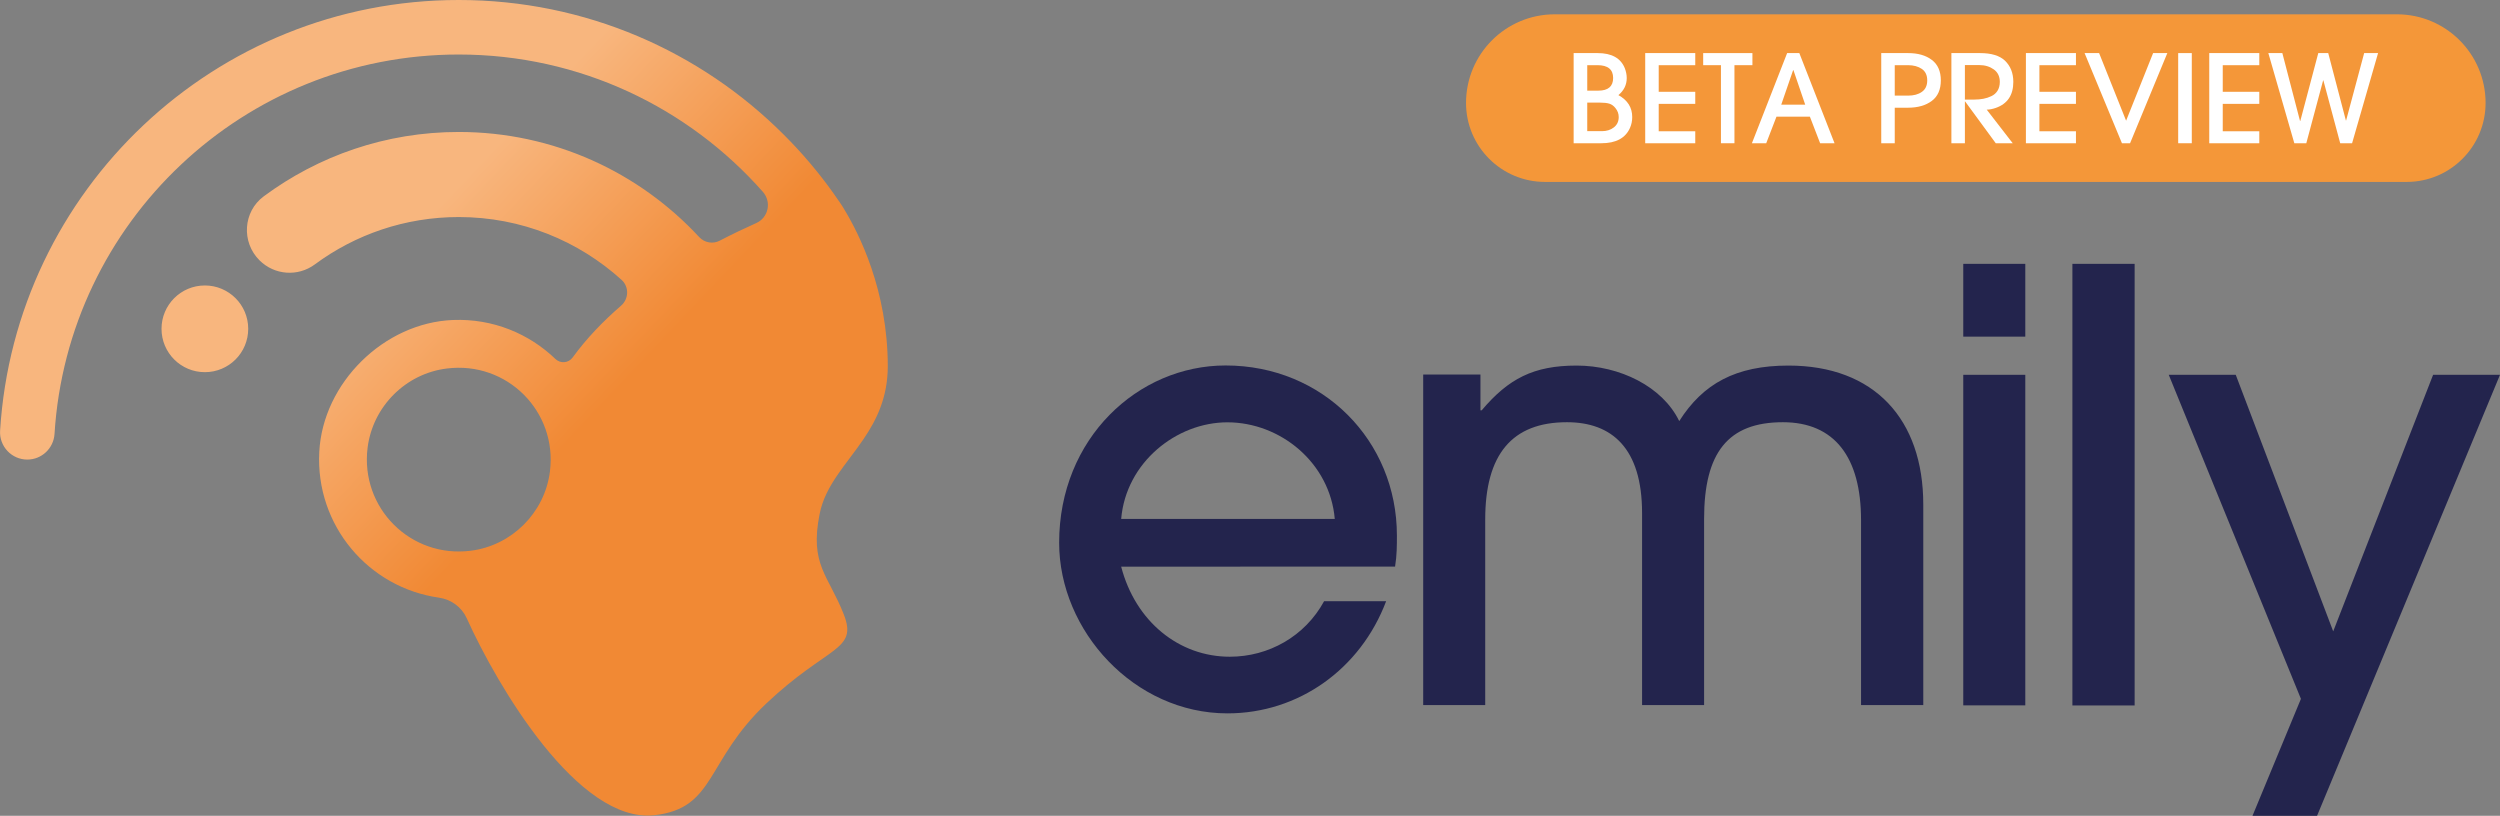 <?xml version="1.0" encoding="utf-8"?>
<!-- Generator: Adobe Illustrator 23.1.0, SVG Export Plug-In . SVG Version: 6.00 Build 0)  -->
<svg version="1.1" id="Livello_1" xmlns="http://www.w3.org/2000/svg" xmlns:xlink="http://www.w3.org/1999/xlink" x="0px" y="0px"
	 width="246.26px" height="80.36px" viewBox="0 0 246.26 80.36" enable-background="new 0 0 246.26 80.36" xml:space="preserve">
<rect x="0" y="0" width="246.26" height="80.36" fill="#808080" stroke="none"/>
<path fill="#F49739" d="M237.07,17.92h-84.88c-4.29,0-7.78-3.48-7.78-7.78v0c0-4.82,3.91-8.73,8.73-8.73h82.97
	c4.82,0,8.73,3.91,8.73,8.73v0C244.84,14.44,241.36,17.92,237.07,17.92z"/>
<g>
	
		<linearGradient id="SVGID_1_" gradientUnits="userSpaceOnUse" x1="13.995" y1="74.812" x2="77.907" y2="14.295" gradientTransform="matrix(1 0 0 -1 0 80)">
		<stop  offset="0.359" style="stop-color:#F8B67E"/>
		<stop  offset="0.646" style="stop-color:#F18934"/>
	</linearGradient>
	<path fill="url(#SVGID_1_)" d="M85.05,43.27c1.31-1.93,2.4-4.14,2.4-7.22c-0.01-7.43-2.81-13.02-4.35-15.53
		c-0.05-0.08-0.09-0.15-0.14-0.23l-0.22-0.33c-0.18-0.26-0.35-0.51-0.53-0.76c-0.03-0.03-0.05-0.07-0.07-0.1
		c-0.01-0.01-0.01-0.01-0.01-0.02C80.65,17,79,15.05,77.2,13.26C69.01,5.07,57.69,0,45.19,0C21.14,0,1.48,18.74,0.01,42.41
		c-0.1,1.55,1.13,2.86,2.68,2.86c1.42,0,2.59-1.11,2.68-2.52C6.66,21.88,23.99,5.37,45.19,5.37c11.93,0,22.64,5.24,29.96,13.53
		c0.87,0.99,0.55,2.53-0.65,3.07c-1.14,0.51-2.36,1.09-3.61,1.74c-0.67,0.35-1.49,0.2-2.01-0.35C62.98,16.99,54.55,13,45.19,13
		c-7.2,0-13.84,2.36-19.21,6.34c-2.04,1.51-2.22,4.51-0.42,6.3c1.47,1.47,3.79,1.64,5.46,0.4c3.96-2.93,8.87-4.66,14.17-4.66
		c6.18,0,11.8,2.35,16.04,6.19c0.75,0.68,0.72,1.87-0.05,2.54c-1.77,1.53-3.4,3.22-4.76,5.09l-0.01,0.01
		c-0.4,0.56-1.2,0.63-1.7,0.15c-2.59-2.49-6.15-3.99-10.07-3.84c-6.81,0.26-12.84,6.2-13.19,13c-0.38,7.26,4.87,13.37,11.78,14.35
		c1.21,0.17,2.25,0.93,2.75,2.04c2.99,6.63,10.98,20.23,18.49,19.39c6.04-0.68,5-5.33,11.04-11.03s9.01-5.15,7.61-8.74
		c-1.52-3.89-3.39-4.89-2.38-9.92C81.3,47.8,83.36,45.76,85.05,43.27z M54.17,46.45c-0.51,4.05-3.75,7.29-7.8,7.8
		C40.45,55,35.47,50.03,36.21,44.1c0.51-4.06,3.75-7.3,7.8-7.8C49.94,35.55,54.92,40.53,54.17,46.45z M24.45,32.39
		c0,2.36-1.91,4.27-4.27,4.27s-4.27-1.91-4.27-4.27s1.91-4.27,4.27-4.27C22.54,28.12,24.45,30.03,24.45,32.39z"/>
	<g>
		<path fill="#23244D" d="M110.44,55.82c1.41,5.41,5.7,8.87,10.7,8.87c3.82,0,7.4-2,9.29-5.47h6.11
			c-2.53,6.7-8.64,11.05-15.63,11.05c-9.17,0-16.58-8.11-16.58-16.81c0-10.28,7.76-17.46,16.4-17.46c9.58,0,16.87,7.41,16.87,16.75
			c0,1,0,1.94-0.18,3.06L110.44,55.82L110.44,55.82z M131.48,51.12c-0.47-5.53-5.35-9.52-10.58-9.52c-5,0-9.99,3.94-10.46,9.52
			H131.48z"/>
		<path fill="#23244D" d="M183.32,69.46V51.23c0-6.17-2.59-9.64-7.7-9.64c-5.41,0-7.76,3-7.76,9.52v18.34h-6.11V50.53
			c0-6.41-3-8.94-7.4-8.94c-5.41,0-8.05,3.17-8.05,9.58v18.28h-6.11V36.89h5.64v3.53h0.12c2.64-3.12,5.11-4.41,9.35-4.41
			s8.46,2.06,10.11,5.47c2.35-3.7,5.58-5.47,10.76-5.47c8.46,0,13.28,5.29,13.28,13.69v19.75h-6.13V69.46z"/>
		<path fill="#23244D" d="M210.27,69.49h-6.13v-43.5h6.13V69.49z"/>
		<path fill="#23244D" d="M246.26,36.92l-18.02,43.44h-6.36l4.77-11.52l-13.02-31.92h6.6l9.6,25.27l9.84-25.27H246.26z"/>
		<g>
			<path fill="#23244D" d="M193.39,25.99h6.11v7.17h-6.11V25.99z M193.39,36.92h6.11v32.56h-6.11V36.92z"/>
		</g>
	</g>
</g>
<g>
	<path fill="#FFFFFF" d="M160.78,11.53c0,0.38-0.07,0.73-0.22,1.07c-0.45,1.01-1.39,1.51-2.82,1.51h-2.73V5.23h2.37
		c1.38,0,2.27,0.5,2.67,1.49c0.12,0.31,0.19,0.64,0.19,0.97c0,0.66-0.27,1.22-0.82,1.68C160.33,9.87,160.78,10.59,160.78,11.53z
		 M158.9,7.68c0-0.84-0.52-1.26-1.54-1.26h-1.01v2.51h1.09C158.41,8.93,158.9,8.51,158.9,7.68z M159.45,11.53
		c0-0.33-0.11-0.62-0.32-0.88c-0.17-0.22-0.38-0.37-0.61-0.44c-0.23-0.07-0.53-0.1-0.88-0.1h-1.29v2.81h1.45
		c0.46,0,0.85-0.12,1.17-0.37S159.45,11.96,159.45,11.53z"/>
	<path fill="#FFFFFF" d="M166.99,14.11h-4.93V5.23h4.93v1.19h-3.6v2.62h3.6v1.19h-3.6v2.7h3.6V14.11z"/>
	<path fill="#FFFFFF" d="M172.61,6.42h-1.76v7.69h-1.33V6.42h-1.75V5.23h4.85V6.42z"/>
	<path fill="#FFFFFF" d="M180.71,14.11h-1.42l-1.01-2.62h-3.29l-1.01,2.62h-1.41l3.47-8.88h1.2L180.71,14.11z M177.82,10.31
		l-1.16-3.4h-0.03l-1.17,3.4H177.82z"/>
	<path fill="#FFFFFF" d="M190.29,5.9c0.59,0.44,0.89,1.12,0.89,2.02s-0.3,1.58-0.89,2.02c-0.59,0.44-1.37,0.67-2.34,0.67h-1.31v3.5
		h-1.33V5.23h2.65C188.92,5.23,189.7,5.45,190.29,5.9z M189.31,9.05c0.35-0.24,0.53-0.62,0.53-1.13c0-0.51-0.18-0.89-0.53-1.13
		c-0.35-0.24-0.81-0.37-1.36-0.37h-1.31v3h1.31C188.5,9.42,188.96,9.3,189.31,9.05z"/>
	<path fill="#FFFFFF" d="M198.32,8.07c0,1.3-0.58,2.16-1.73,2.56c-0.32,0.11-0.62,0.17-0.89,0.17l2.56,3.31h-1.67l-3.02-4.12h-0.02
		v4.12h-1.33V5.23h2.83c1.1,0,1.92,0.25,2.44,0.74C198.04,6.5,198.32,7.19,198.32,8.07z M196.99,8.07c0-0.54-0.2-0.95-0.59-1.23
		c-0.39-0.28-0.87-0.43-1.44-0.43h-1.41v3.4h0.92c0.33,0,0.63-0.03,0.9-0.08c0.27-0.05,0.54-0.14,0.79-0.26
		c0.26-0.12,0.46-0.3,0.61-0.54C196.91,8.7,196.99,8.41,196.99,8.07z"/>
	<path fill="#FFFFFF" d="M204.49,14.11h-4.93V5.23h4.93v1.19h-3.6v2.62h3.6v1.19h-3.6v2.7h3.6V14.11z"/>
	<path fill="#FFFFFF" d="M213.49,5.23l-3.67,8.88h-0.8l-3.68-8.88h1.43l2.66,6.66l2.66-6.66H213.49z"/>
	<path fill="#FFFFFF" d="M215.9,14.11h-1.34V5.23h1.34V14.11z"/>
	<path fill="#FFFFFF" d="M222.55,14.11h-4.93V5.23h4.93v1.19h-3.6v2.62h3.6v1.19h-3.6v2.7h3.6V14.11z"/>
	<path fill="#FFFFFF" d="M234.25,5.23l-2.56,8.88h-1.17l-1.66-6.2h-0.02l-1.66,6.2H226l-2.56-8.88h1.38l1.74,6.68h0.03l1.77-6.68
		h0.98l1.74,6.64h0.02l1.78-6.64H234.25z"/>
</g>
</svg>
